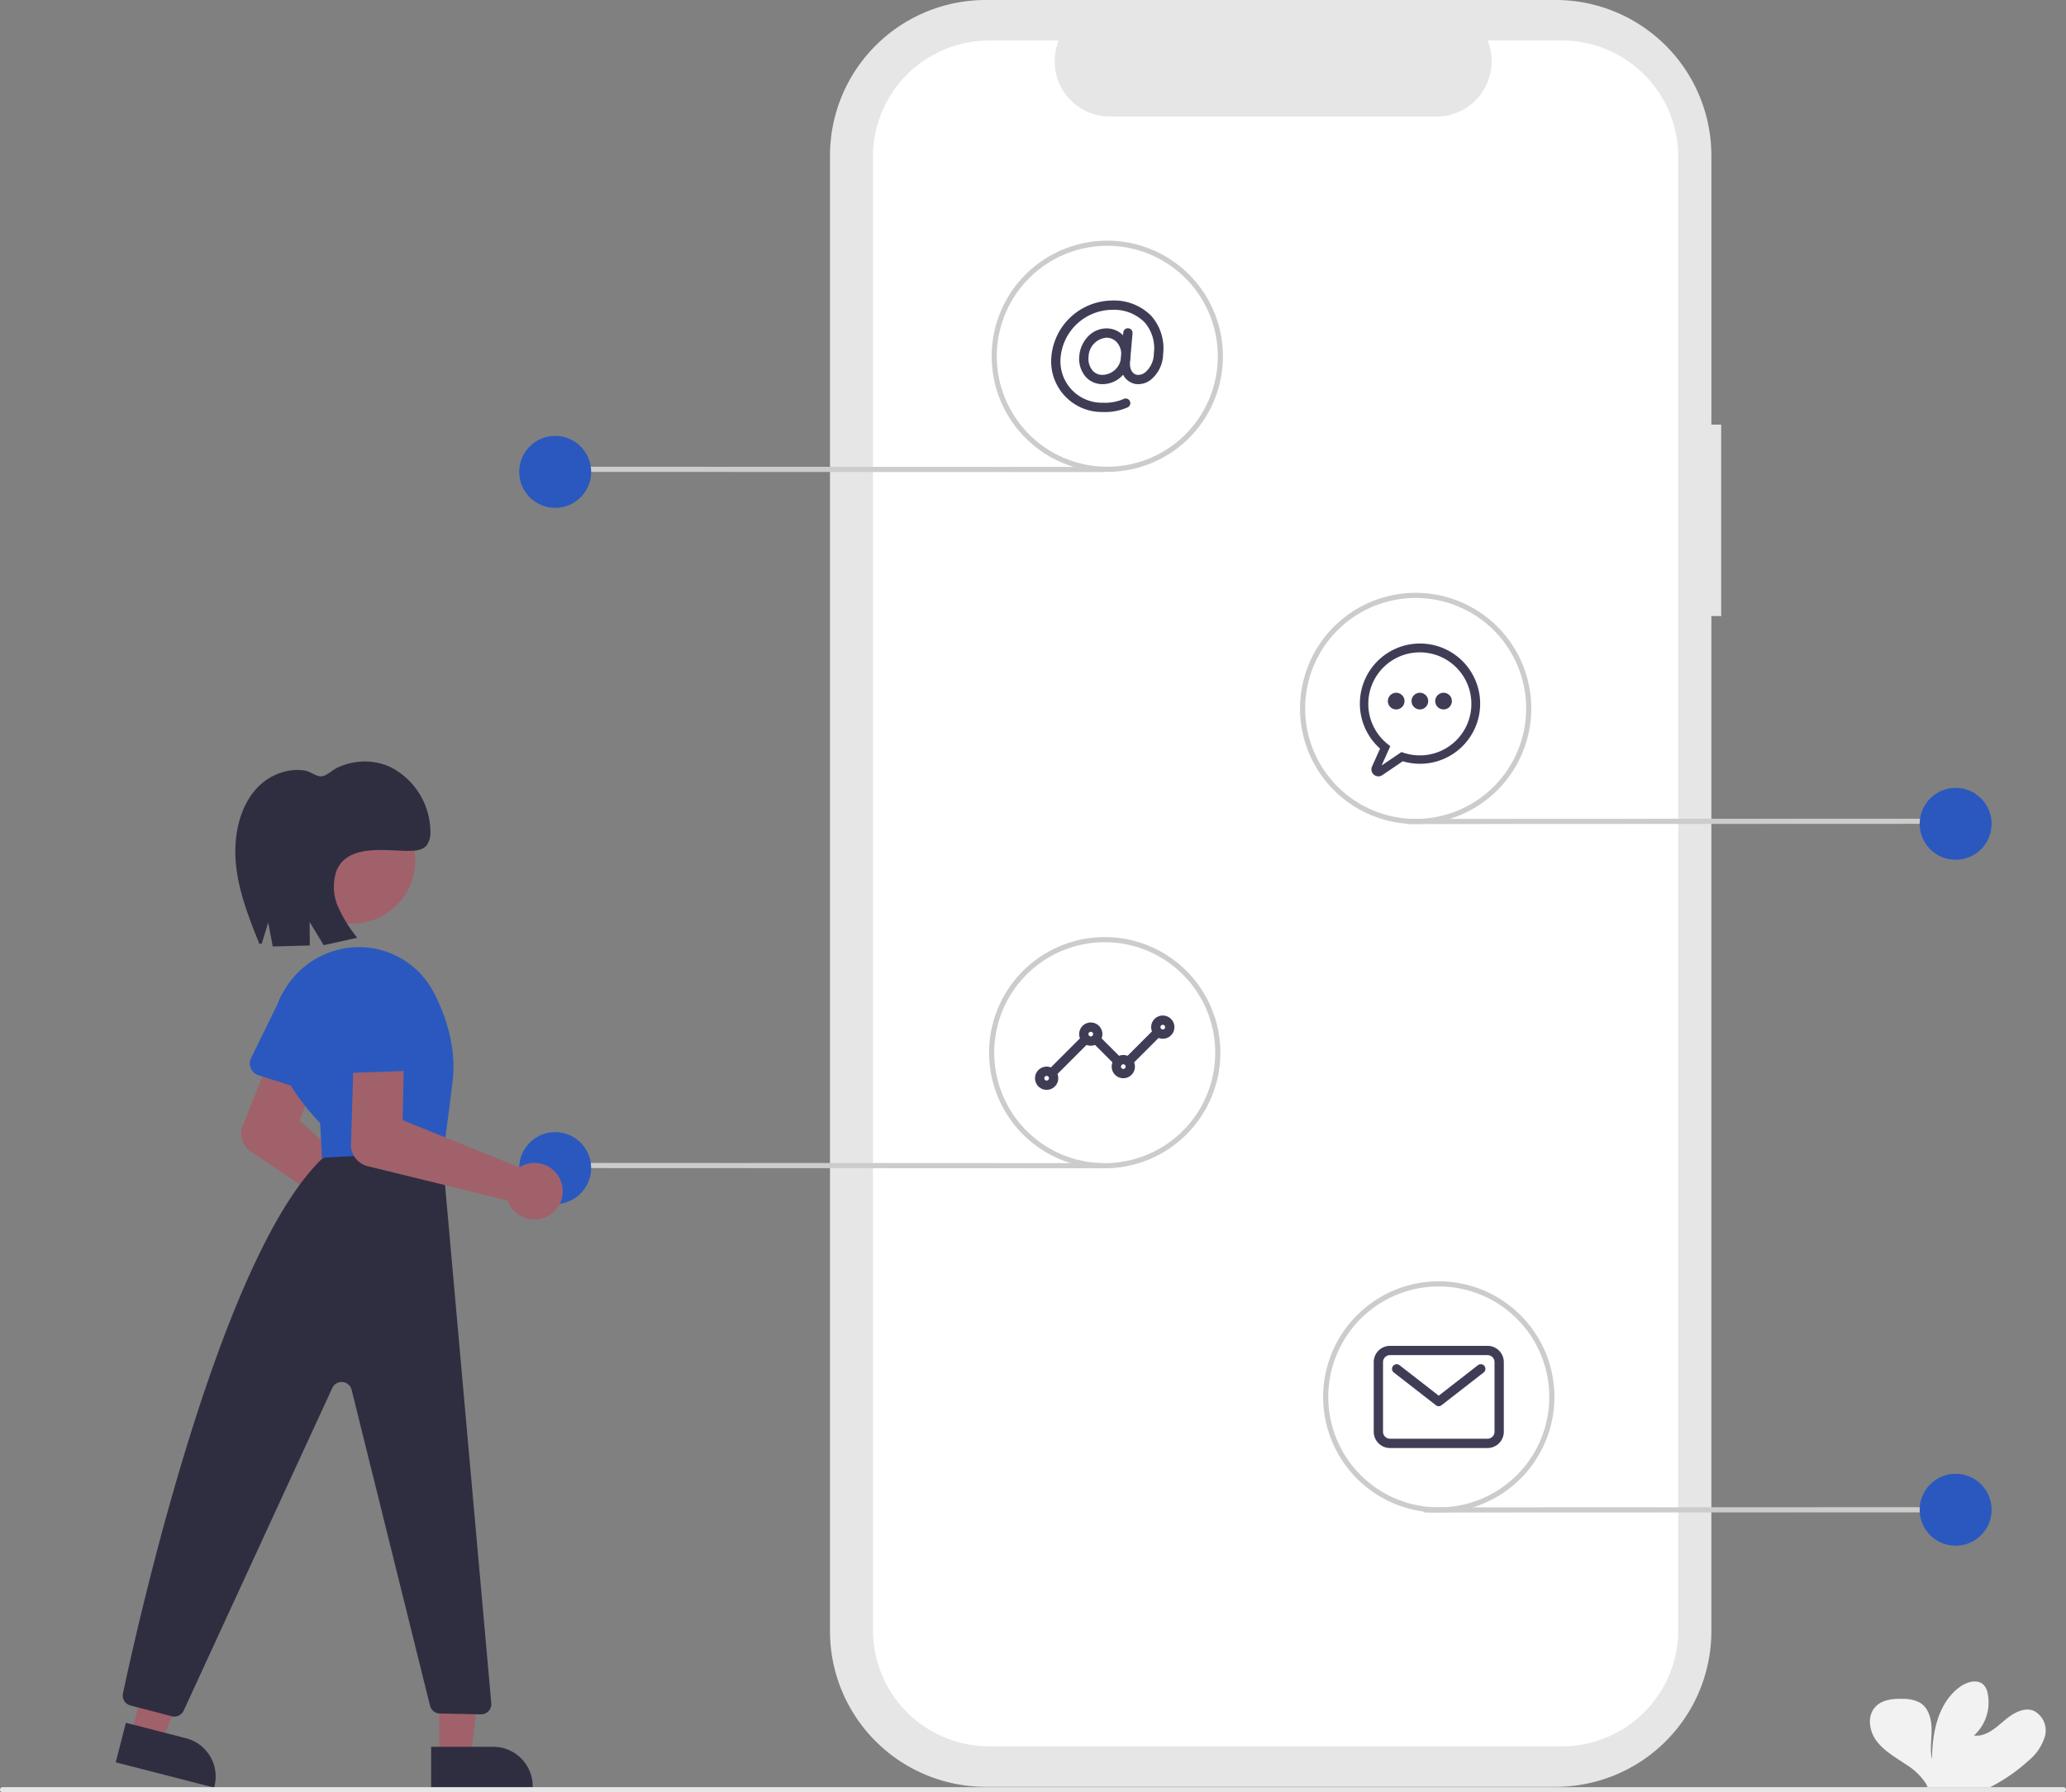 <svg height="347.106" viewBox="0 0 400 347.106" width="400" xmlns="http://www.w3.org/2000/svg"><rect x="0" y="0" width="400" height="347.106" fill="#808080" stroke="none"/><path d="m693.547 183.389h-1.9v-52.089a30.146 30.146 0 0 0 -30.147-30.141h-110.351a30.146 30.146 0 0 0 -30.149 30.141v285.748a30.146 30.146 0 0 0 30.146 30.146h110.354a30.146 30.146 0 0 0 30.146-30.146v-196.584h1.9z" fill="#e6e6e6" transform="translate(-360.305 -101.159)"/><path d="m671.117 116.917h-14.4a10.7 10.7 0 0 1 -9.9 14.735h-63.226a10.7 10.7 0 0 1 -9.9-14.735h-13.456a22.513 22.513 0 0 0 -22.513 22.513v285.328a22.513 22.513 0 0 0 22.513 22.513h110.882a22.513 22.513 0 0 0 22.513-22.513v-285.328a22.513 22.513 0 0 0 -22.512-22.512z" fill="#fff" transform="translate(-368.706 -109.077)"/><g fill="#3f3d56"><path d="m622.453 239.787a4.282 4.282 0 0 1 -3.2-1.392 5.334 5.334 0 0 1 -1.265-4.084 6.173 6.173 0 0 1 1.656-3.723 4.971 4.971 0 0 1 3.6-1.6 4.485 4.485 0 0 1 3.344 1.474 5.235 5.235 0 0 1 1.288 4 5.946 5.946 0 0 1 -1.787 3.9 5.287 5.287 0 0 1 -3.636 1.425zm.793-8.995a3.789 3.789 0 0 0 -3.464 3.677 3.54 3.54 0 0 0 .8 2.711 2.47 2.47 0 0 0 1.871.808 3.677 3.677 0 0 0 3.632-3.677 3.434 3.434 0 0 0 -.823-2.629 2.706 2.706 0 0 0 -2.017-.89z" transform="translate(-409.023 -165.394)"/><path d="m617.036 239.733a9.816 9.816 0 0 1 -9.919-10.872 11.921 11.921 0 0 1 11.662-10.715 10.1 10.1 0 0 1 7.706 3.009 9.532 9.532 0 0 1 2.254 7.4 6.558 6.558 0 0 1 -2.346 4.9 3.942 3.942 0 0 1 -2.984.855c-1.481-.263-3.118-1.608-2.861-4.534l.477-5.411a.9.9 0 1 1 1.792.158l-.477 5.411c-.128 1.455.389 2.429 1.383 2.605a2.171 2.171 0 0 0 1.576-.512 4.836 4.836 0 0 0 1.648-3.632 7.661 7.661 0 0 0 -1.789-6.026 8.358 8.358 0 0 0 -6.379-2.425 10.115 10.115 0 0 0 -9.87 9.073 8.018 8.018 0 0 0 8.126 8.916 9.027 9.027 0 0 0 4.109-.745.9.9 0 0 1 .7 1.659 10.792 10.792 0 0 1 -4.808.886z" transform="translate(-403.548 -159.943)"/><path d="m607.114 510.879a.9.9 0 0 1 -.636-1.535l5.847-5.847a.9.9 0 1 1 1.272 1.272l-5.847 5.847a.9.9 0 0 1 -.636.263zm14.842-2.249a.9.9 0 0 1 -.636-1.535l4.947-4.947a.9.9 0 0 1 1.272 1.272l-4.947 4.947a.9.9 0 0 1 -.636.264zm-2.7 0a.9.9 0 0 1 -.636-.263l-3.6-3.6a.9.9 0 1 1 1.272-1.272l3.6 3.6a.9.9 0 0 1 -.636 1.535z" transform="translate(-403.123 -302.518)"/><path d="m648.238 500.958a2.249 2.249 0 1 1 2.249-2.249 2.249 2.249 0 0 1 -2.249 2.249zm0-2.7a.45.45 0 1 0 .45.45.45.45 0 0 0 -.45-.449z" transform="translate(-423.109 -299.793)"/><path d="m632.871 516.326a2.249 2.249 0 1 1 2.249-2.249 2.249 2.249 0 0 1 -2.249 2.249zm0-2.7a.45.45 0 1 0 .45.45.45.45 0 0 0 -.45-.449z" transform="translate(-415.387 -307.515)"/><path d="m620.215 503.67a2.249 2.249 0 1 1 2.249-2.249 2.249 2.249 0 0 1 -2.249 2.249zm0-2.7a.45.45 0 1 0 .45.45.45.45 0 0 0 -.45-.45z" transform="translate(-409.028 -301.156)"/><path d="m603.039 520.845a2.249 2.249 0 1 1 2.249-2.249 2.249 2.249 0 0 1 -2.249 2.249zm0-2.7a.45.45 0 1 0 .45.45.45.45 0 0 0 -.45-.45z" transform="translate(-400.397 -309.786)"/><path d="m754.636 644.825h-18.89a3.152 3.152 0 0 1 -3.148-3.148v-13.492a3.152 3.152 0 0 1 3.148-3.148h18.889a3.152 3.152 0 0 1 3.148 3.148v13.492a3.152 3.152 0 0 1 -3.147 3.148zm-18.889-17.99a1.351 1.351 0 0 0 -1.349 1.349v13.492a1.351 1.351 0 0 0 1.349 1.349h18.889a1.351 1.351 0 0 0 1.349-1.349v-13.491a1.351 1.351 0 0 0 -1.349-1.349z" transform="translate(-466.629 -364.401)"/><path d="m748.825 640.364a.9.9 0 0 1 -.552-.19l-8.1-6.3a.9.9 0 1 1 1.1-1.42l7.543 5.867 7.543-5.867a.9.9 0 1 1 1.1 1.42l-8.1 6.3a.9.9 0 0 1 -.552.19z" transform="translate(-470.263 -368.035)"/></g><path d="m856.241 688.836-104.05.041a.5.5 0 0 1 0-1l104.05-.041a.5.5 0 1 1 0 1z" fill="#ccc" transform="translate(-476.224 -395.959)"/><circle cx="378.632" cy="292.379" fill="#2a58bf" r="6.965"/><path d="m850.236 420.836-105.045.041a.5.5 0 1 1 0-1l105.045-.041a.5.5 0 0 1 0 1z" fill="#ccc" transform="translate(-472.707 -261.293)"/><circle cx="378.632" cy="159.543" fill="#2a58bf" r="6.965"/><path d="m415.765 283.836 105.045.041a.5.5 0 1 0 0-1l-105.045-.041a.5.5 0 0 0 0 1z" fill="#ccc" transform="translate(-307.174 -192.452)"/><circle cx="107.488" cy="91.384" fill="#2a58bf" r="6.965"/><path d="m415.765 554.836 105.045.041a.5.5 0 1 0 0-1l-105.045-.041a.5.5 0 0 0 0 1z" fill="#ccc" transform="translate(-307.174 -328.626)"/><circle cx="107.488" cy="226.21" fill="#2a58bf" r="6.965"/><path d="m735.3 644.7a22.388 22.388 0 1 1 22.388-22.388 22.388 22.388 0 0 1 -22.388 22.388zm0-43.781a21.393 21.393 0 1 0 21.393 21.393 21.393 21.393 0 0 0 -21.393-21.393z" fill="#ccc" transform="translate(-456.736 -351.782)"/><path d="m605.3 510.7a22.388 22.388 0 1 1 22.388-22.388 22.388 22.388 0 0 1 -22.388 22.388zm0-43.781a21.393 21.393 0 1 0 21.393 21.393 21.393 21.393 0 0 0 -21.393-21.393z" fill="#ccc" transform="translate(-391.412 -284.449)"/><path d="m726.3 376.7a22.388 22.388 0 1 1 22.388-22.388 22.388 22.388 0 0 1 -22.388 22.388zm0-43.781a21.393 21.393 0 1 0 21.393 21.393 21.393 21.393 0 0 0 -21.393-21.393z" fill="#ccc" transform="translate(-452.213 -217.116)"/><path d="m606.3 239.617a22.388 22.388 0 1 1 22.388-22.388 22.388 22.388 0 0 1 -22.388 22.388zm0-43.781a21.393 21.393 0 1 0 21.393 21.393 21.393 21.393 0 0 0 -21.393-21.393z" fill="#ccc" transform="translate(-391.915 -148.233)"/><path d="m319.048 533.758a5.482 5.482 0 0 1 -2.14-3.921 5.124 5.124 0 0 1 -.013-.537l-23.168-15.6a4.255 4.255 0 0 1 -1.66-4.811l11.073-27.51a4.825 4.825 0 0 1 8.967 3.568l-8.94 22.732 18.04 16.386a5.191 5.191 0 0 1 .723-.112 5.473 5.473 0 0 1 1.484 10.827 5.677 5.677 0 0 1 -1.068.1 5.405 5.405 0 0 1 -3.298-1.122z" fill="#a0616a" transform="translate(-245.166 -290.684)"/><path d="m295.43 499.375a2.394 2.394 0 0 1 .05-1.995l5.286-10.8a6.655 6.655 0 1 1 12.7 3.994l-1.93 11.911a2.4 2.4 0 0 1 -3.091 1.9l-11.535-3.666a2.394 2.394 0 0 1 -1.48-1.344z" fill="#2a58bf" transform="translate(-246.86 -292.485)"/><path d="m170.907 660.188h6.1l2.9-23.526h-9z" fill="#a0616a" transform="translate(-85.878 -319.915)"/><path d="m365.781 781.106h12.012a7.655 7.655 0 0 1 7.655 7.655v.249h-19.667z" fill="#2f2e41" transform="translate(-282.308 -442.823)"/><path d="m51.025 652.25 5.907 1.518 8.668-22.068-8.719-2.24z" fill="#a0616a" transform="translate(-25.639 -316.298)"/><path d="m245.006 771.767 11.634 2.99a7.655 7.655 0 0 1 5.508 9.319l-.062.241-19.048-4.9z" fill="#2f2e41" transform="translate(-220.631 -438.131)"/><circle cx="68.166" cy="166.656" fill="#a0616a" r="12.219"/><path d="m313.364 503.892a44.143 44.143 0 0 1 -7.331-10.067 16.277 16.277 0 0 1 -.766-13.172 16.638 16.638 0 0 1 9.448-9.624 16.358 16.358 0 0 1 20.7 7.685c3.058 5.984 4.256 11.834 3.562 17.389-1.327 10.62-2.1 16.109-2.31 16.314l-.068.069-22.731 1.01z" fill="#2a58bf" transform="translate(-251.378 -286.409)"/><path d="m285.341 550.669 20.342-1.013a1.99 1.99 0 0 1 2.081 1.811l9.358 104.891a1.99 1.99 0 0 1 -2.025 2.167l-7.947-.169a1.99 1.99 0 0 1 -1.889-1.51l-15.182-61.176a1.99 1.99 0 0 0 -3.739-.353l-28.771 62.483a1.99 1.99 0 0 1 -2.31 1.093l-8-2.086a1.988 1.988 0 0 1 -1.445-2.335c2.631-12.422 18.394-83.56 38.24-103.25a1.961 1.961 0 0 1 1.287-.553z" fill="#2f2e41" transform="translate(-222.005 -326.522)"/><path d="m368.486 526.51a5.481 5.481 0 0 1 -3.362-2.942 5.143 5.143 0 0 1 -.2-.5l-27.13-6.648a4.255 4.255 0 0 1 -3.218-3.943l.9-29.641a4.825 4.825 0 1 1 9.647.253l-.546 24.42 22.588 9.153a5.348 5.348 0 0 1 .639-.355 5.478 5.478 0 1 1 .681 10.2z" fill="#a0616a" transform="translate(-266.629 -290.586)"/><path d="m329.922 496.3a2.394 2.394 0 0 1 -.623-1.9l1.345-11.952a6.655 6.655 0 1 1 13.3-.509l2.188 11.867a2.4 2.4 0 0 1 -2.272 2.829l-12.1.427a2.394 2.394 0 0 1 -1.838-.762z" fill="#2a58bf" transform="translate(-263.969 -289.284)"/><path d="m294.676 432.892 1.277-4.126.873 4.631 7.171-.19-.033-4.566 2.726 4.506 6.5-1.436a27.054 27.054 0 0 1 -3.681-5.909 9.716 9.716 0 0 1 -.381-6.945c2.051-5.457 9.827-3.93 14.08-3.976 1.241-.014 2.641-.1 3.454-1.117a4.366 4.366 0 0 0 .681-2.867 14.193 14.193 0 0 0 -7.7-12.231 11.931 11.931 0 0 0 -6.918-.937 12.507 12.507 0 0 0 -3.528 1.111c-.994.485-2.037 1.641-3.107 1.61-.9-.026-2.089-.963-3.068-1.123a9.482 9.482 0 0 0 -3.544.124 11.132 11.132 0 0 0 -6.008 3.6c-3.324 3.862-4.311 9.552-3.732 14.791s2.539 10.166 4.477 15.008" fill="#2f2e41" transform="translate(-244.019 -250.103)"/><path d="m597.5 797.836h-399a.5.5 0 0 1 0-1h399a.5.5 0 0 1 0 1z" fill="#e6e6e6" transform="translate(-198 -450.73)"/><path d="m956.424 770.989a9.607 9.607 0 0 0 3.172-4.774 4.281 4.281 0 0 0 -2.214-4.865c-2.032-.785-4.2.628-5.848 2.048s-3.535 3.048-5.691 2.742a8.648 8.648 0 0 0 2.652-8.1 3.3 3.3 0 0 0 -.743-1.652c-1.123-1.206-3.172-.686-4.527.264-4.3 3.023-5.493 8.855-5.51 14.108-.438-1.9-.074-3.874-.083-5.782s-.545-4.13-2.181-5.138a6.609 6.609 0 0 0 -3.3-.785c-1.933-.066-4.08.124-5.4 1.536-1.652 1.751-1.214 4.7.215 6.608s3.593 3.139 5.584 4.477a12.323 12.323 0 0 1 4 3.808 3.635 3.635 0 0 1 .3.677h12.1a33.675 33.675 0 0 0 7.474-5.172z" fill="#f2f2f2" transform="translate(-563.652 -430.049)"/><path d="m730.785 377.374a1.352 1.352 0 0 1 -1.229-1.9l1.556-3.474a11.645 11.645 0 1 1 4.4 2.452l-3.973 2.69a1.349 1.349 0 0 1 -.754.232zm8.033-24.013a9.973 9.973 0 0 0 -6.218 17.779l.49.391-1.675 3.737 3.844-2.6.38.127a9.976 9.976 0 1 0 3.174-19.433z" fill="#3f3d56" transform="translate(-463.917 -227.025)"/><circle cx="274.901" cy="135.775" fill="#3f3d56" r="1.618"/><circle cx="270.316" cy="135.775" fill="#3f3d56" r="1.618"/><circle cx="279.486" cy="135.775" fill="#3f3d56" r="1.618"/></svg>